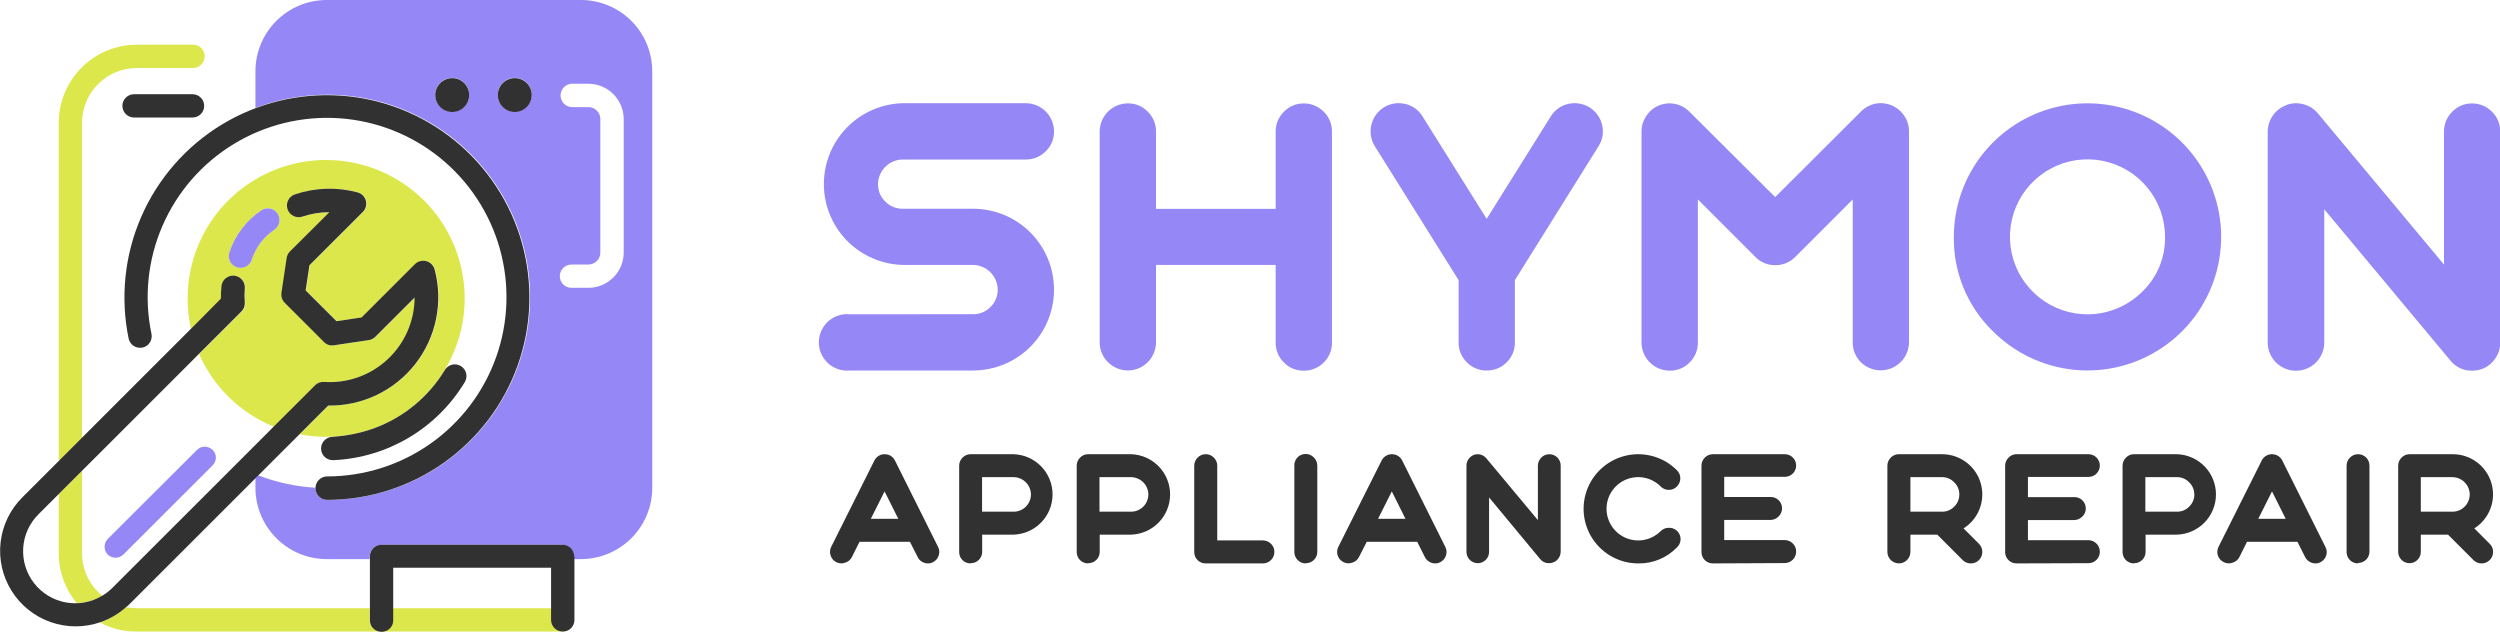 <svg width="190" height="48" viewBox="0 0 190 48" fill="none" xmlns="http://www.w3.org/2000/svg">
<g clip-path="url(#clip0_2_878)">
<path d="M73.954 23.88C74.199 23.884 74.442 23.838 74.668 23.745C74.894 23.652 75.099 23.513 75.269 23.338C75.448 23.166 75.59 22.959 75.686 22.73C75.782 22.501 75.83 22.255 75.828 22.007C75.82 21.513 75.619 21.041 75.27 20.692C74.92 20.343 74.448 20.142 73.954 20.134H68.602C66.999 20.091 65.477 19.425 64.358 18.278C63.239 17.13 62.614 15.591 62.614 13.989C62.614 12.386 63.239 10.848 64.358 9.7C65.477 8.552 66.999 7.886 68.602 7.844H77.956C78.526 7.844 79.073 8.07 79.476 8.473C79.879 8.876 80.105 9.422 80.105 9.992C80.109 10.272 80.055 10.55 79.948 10.808C79.84 11.067 79.68 11.301 79.478 11.495C79.279 11.697 79.042 11.856 78.781 11.964C78.519 12.072 78.239 12.125 77.956 12.122H68.602C68.108 12.129 67.636 12.328 67.286 12.677C66.936 13.025 66.736 13.497 66.728 13.991C66.725 14.239 66.772 14.486 66.869 14.715C66.965 14.944 67.107 15.151 67.287 15.322C67.458 15.498 67.662 15.636 67.888 15.729C68.115 15.822 68.358 15.868 68.602 15.864H73.954C75.585 15.864 77.15 16.511 78.304 17.664C79.457 18.817 80.105 20.381 80.105 22.011C80.105 23.641 79.457 25.205 78.304 26.358C77.15 27.51 75.585 28.158 73.954 28.158H64.596C64.297 28.188 63.995 28.155 63.71 28.061C63.425 27.968 63.162 27.815 62.939 27.614C62.717 27.412 62.539 27.167 62.417 26.892C62.295 26.618 62.232 26.321 62.232 26.021C62.232 25.721 62.295 25.424 62.417 25.15C62.539 24.875 62.717 24.63 62.939 24.428C63.162 24.227 63.425 24.074 63.71 23.981C63.995 23.887 64.297 23.854 64.596 23.884L73.954 23.88Z" fill="#9587F6"/>
<path d="M85.724 28.154C85.153 28.154 84.607 27.927 84.204 27.525C83.801 27.122 83.574 26.576 83.574 26.006V10.005C83.574 9.435 83.801 8.889 84.204 8.486C84.607 8.083 85.153 7.857 85.724 7.857C86.005 7.852 86.285 7.907 86.545 8.016C86.805 8.126 87.039 8.288 87.232 8.492C87.434 8.688 87.593 8.922 87.7 9.182C87.808 9.441 87.86 9.72 87.856 10V15.872H96.952V10.005C96.948 9.724 97.001 9.446 97.108 9.187C97.216 8.928 97.374 8.693 97.575 8.497C97.769 8.292 98.003 8.13 98.262 8.02C98.522 7.911 98.802 7.857 99.084 7.861C99.367 7.857 99.649 7.912 99.91 8.021C100.172 8.131 100.409 8.293 100.605 8.497C100.807 8.692 100.966 8.927 101.073 9.186C101.181 9.445 101.233 9.724 101.229 10.005V26.027C101.234 26.31 101.182 26.591 101.075 26.852C100.968 27.114 100.808 27.351 100.605 27.548C100.407 27.749 100.17 27.908 99.908 28.015C99.647 28.122 99.366 28.175 99.084 28.171C98.803 28.176 98.524 28.123 98.265 28.016C98.005 27.909 97.77 27.749 97.575 27.548C97.373 27.35 97.214 27.113 97.107 26.852C97 26.59 96.947 26.31 96.952 26.027V20.134H87.856V26.01C87.856 26.58 87.629 27.126 87.226 27.529C86.823 27.932 86.276 28.158 85.706 28.158L85.724 28.154Z" fill="#9587F6"/>
<path d="M120.809 8.166C121.048 8.314 121.255 8.508 121.418 8.737C121.581 8.965 121.697 9.224 121.759 9.498C121.827 9.771 121.838 10.056 121.792 10.334C121.745 10.611 121.642 10.877 121.488 11.113L115.131 21.29V26.015C115.136 26.297 115.084 26.578 114.977 26.84C114.87 27.101 114.71 27.338 114.507 27.535C114.309 27.736 114.072 27.895 113.81 28.002C113.549 28.109 113.268 28.162 112.986 28.158C112.706 28.163 112.427 28.11 112.169 28.003C111.91 27.896 111.676 27.737 111.481 27.535C111.278 27.338 111.118 27.102 111.01 26.84C110.902 26.578 110.849 26.298 110.853 26.015V21.29L104.487 11.113C104.189 10.632 104.093 10.052 104.22 9.5C104.347 8.948 104.687 8.469 105.166 8.166C105.648 7.866 106.229 7.769 106.783 7.896C107.057 7.955 107.317 8.07 107.545 8.233C107.773 8.396 107.966 8.604 108.111 8.845L112.986 16.633L117.86 8.845C118.006 8.605 118.2 8.397 118.429 8.233C118.658 8.07 118.918 7.955 119.193 7.896C119.746 7.769 120.327 7.866 120.809 8.166Z" fill="#9587F6"/>
<path d="M134.913 14.979L141.43 8.48C141.726 8.178 142.104 7.97 142.517 7.882C142.933 7.8 143.364 7.843 143.756 8.005C144.147 8.167 144.482 8.441 144.718 8.793C144.959 9.144 145.087 9.561 145.084 9.987V26.01C145.081 26.432 144.954 26.844 144.719 27.194C144.484 27.544 144.15 27.818 143.761 27.98C143.371 28.142 142.942 28.186 142.528 28.106C142.113 28.026 141.731 27.826 141.43 27.531C141.228 27.333 141.069 27.096 140.962 26.834C140.855 26.573 140.802 26.293 140.807 26.01V15.159L136.435 19.528C136.237 19.73 136 19.89 135.739 19.997C135.477 20.104 135.196 20.157 134.913 20.151C134.633 20.155 134.355 20.103 134.096 19.995C133.837 19.888 133.603 19.729 133.409 19.528L129.037 15.159V26.027C129.042 26.31 128.989 26.591 128.881 26.853C128.773 27.114 128.612 27.351 128.409 27.548C128.215 27.749 127.98 27.908 127.722 28.015C127.463 28.123 127.185 28.176 126.905 28.171C126.335 28.171 125.788 27.945 125.385 27.542C124.982 27.139 124.755 26.593 124.755 26.023V10.005C124.752 9.578 124.88 9.162 125.121 8.81C125.352 8.457 125.684 8.181 126.074 8.018C126.465 7.856 126.895 7.814 127.309 7.9C127.725 7.986 128.107 8.194 128.405 8.497L134.913 14.979Z" fill="#9587F6"/>
<path d="M148.492 18.003C148.493 15.655 149.308 13.379 150.799 11.564C152.29 9.749 154.364 8.506 156.669 8.048C158.974 7.59 161.367 7.945 163.439 9.053C165.512 10.16 167.136 11.951 168.035 14.12C168.934 16.29 169.052 18.704 168.37 20.951C167.688 23.199 166.247 25.14 164.293 26.445C162.339 27.749 159.992 28.336 157.654 28.106C155.315 27.876 153.129 26.842 151.467 25.181C150.507 24.251 149.749 23.134 149.237 21.9C148.725 20.665 148.472 19.339 148.492 18.003ZM164.543 18.003C164.544 16.64 164.072 15.319 163.207 14.265C162.342 13.211 161.138 12.489 159.8 12.223C158.462 11.957 157.074 12.163 155.871 12.806C154.668 13.449 153.726 14.489 153.204 15.748C152.683 17.008 152.615 18.409 153.012 19.713C153.409 21.017 154.246 22.144 155.381 22.9C156.516 23.656 157.878 23.995 159.235 23.86C160.593 23.724 161.861 23.123 162.824 22.157C163.38 21.619 163.82 20.973 164.115 20.259C164.411 19.544 164.557 18.776 164.543 18.003Z" fill="#9587F6"/>
<path d="M173.781 7.977C174.195 7.823 174.647 7.805 175.071 7.926C175.497 8.038 175.877 8.279 176.159 8.617L185.745 20.108V10.005C185.74 9.724 185.793 9.446 185.9 9.186C186.007 8.927 186.166 8.692 186.368 8.497C186.561 8.292 186.794 8.13 187.053 8.021C187.312 7.911 187.591 7.857 187.872 7.861C188.156 7.858 188.437 7.912 188.699 8.022C188.961 8.131 189.197 8.293 189.394 8.497C189.596 8.692 189.755 8.927 189.862 9.186C189.969 9.446 190.022 9.724 190.017 10.005V26.028C190.021 26.47 189.884 26.901 189.626 27.261C189.381 27.627 189.024 27.904 188.607 28.051C188.371 28.132 188.122 28.172 187.872 28.171C187.558 28.178 187.245 28.112 186.96 27.977C186.676 27.843 186.426 27.645 186.23 27.398L176.644 15.907V26.028C176.644 26.597 176.418 27.144 176.015 27.547C175.612 27.949 175.065 28.175 174.495 28.175C173.925 28.175 173.378 27.949 172.975 27.547C172.572 27.144 172.346 26.597 172.346 26.028V10.005C172.347 9.565 172.484 9.137 172.737 8.778C172.99 8.418 173.347 8.145 173.76 7.994L173.781 7.977Z" fill="#9587F6"/>
<path d="M63.56 42.725C63.457 42.675 63.366 42.605 63.292 42.519C63.218 42.432 63.163 42.331 63.13 42.222C63.091 42.114 63.074 41.999 63.082 41.885C63.089 41.77 63.12 41.658 63.173 41.556L66.453 35.001C66.524 34.855 66.636 34.733 66.774 34.648C66.913 34.562 67.073 34.518 67.235 34.52C67.397 34.52 67.556 34.563 67.695 34.645C67.833 34.731 67.945 34.855 68.017 35.001L71.289 41.556C71.344 41.658 71.376 41.769 71.385 41.884C71.394 41.999 71.379 42.114 71.34 42.222C71.305 42.33 71.249 42.43 71.176 42.517C71.102 42.603 71.012 42.674 70.91 42.725C70.791 42.788 70.658 42.821 70.524 42.819C70.363 42.82 70.205 42.775 70.068 42.691C69.924 42.607 69.81 42.481 69.741 42.33L69.157 41.178H65.322L64.746 42.33C64.697 42.432 64.626 42.523 64.54 42.597C64.453 42.671 64.352 42.726 64.243 42.759C64.133 42.802 64.016 42.821 63.898 42.815C63.78 42.809 63.665 42.779 63.56 42.725ZM66.182 39.43H68.271L67.227 37.347L66.182 39.43Z" fill="#313131"/>
<path d="M73.756 42.819C73.528 42.819 73.309 42.729 73.148 42.568C72.987 42.407 72.897 42.188 72.897 41.96V35.397C72.896 35.281 72.918 35.167 72.963 35.061C73.007 34.955 73.072 34.858 73.154 34.778C73.234 34.694 73.33 34.628 73.437 34.584C73.543 34.539 73.658 34.518 73.773 34.52H77.049C77.84 34.55 78.589 34.885 79.139 35.455C79.688 36.025 79.995 36.785 79.995 37.577C79.995 38.368 79.688 39.129 79.139 39.698C78.589 40.268 77.84 40.603 77.049 40.633H74.646V41.943C74.646 42.171 74.555 42.389 74.394 42.551C74.233 42.712 74.014 42.802 73.786 42.802L73.756 42.819ZM78.352 37.579C78.348 37.232 78.209 36.9 77.964 36.654C77.719 36.409 77.388 36.269 77.04 36.264H74.637V38.889H77.04C77.388 38.888 77.721 38.749 77.966 38.504C78.212 38.258 78.35 37.926 78.352 37.579Z" fill="#313131"/>
<path d="M82.689 42.819C82.461 42.819 82.242 42.729 82.081 42.568C81.92 42.407 81.829 42.188 81.829 41.96V35.397C81.828 35.281 81.851 35.167 81.895 35.061C81.939 34.955 82.005 34.858 82.087 34.778C82.167 34.694 82.263 34.628 82.369 34.584C82.476 34.539 82.591 34.518 82.706 34.52H85.982C86.773 34.55 87.522 34.885 88.071 35.455C88.621 36.025 88.928 36.785 88.928 37.577C88.928 38.368 88.621 39.129 88.071 39.698C87.522 40.268 86.773 40.603 85.982 40.633H83.579V41.943C83.579 42.171 83.488 42.389 83.327 42.551C83.166 42.712 82.947 42.802 82.719 42.802L82.689 42.819ZM87.275 37.579C87.272 37.232 87.133 36.9 86.888 36.654C86.643 36.409 86.311 36.269 85.964 36.264H83.561V38.889H85.964C86.312 38.888 86.645 38.749 86.89 38.504C87.136 38.258 87.274 37.926 87.275 37.579Z" fill="#313131"/>
<path d="M91.621 42.819C91.393 42.819 91.175 42.729 91.013 42.568C90.852 42.407 90.762 42.188 90.762 41.96V35.396C90.761 35.281 90.784 35.167 90.828 35.061C90.872 34.955 90.937 34.858 91.02 34.778C91.1 34.695 91.196 34.63 91.302 34.585C91.408 34.54 91.522 34.517 91.636 34.517C91.752 34.517 91.865 34.54 91.971 34.585C92.077 34.63 92.173 34.695 92.253 34.778C92.336 34.858 92.401 34.955 92.445 35.061C92.49 35.167 92.512 35.281 92.511 35.396V41.071H95.976C96.091 41.07 96.205 41.093 96.312 41.137C96.418 41.181 96.514 41.246 96.595 41.329C96.678 41.408 96.744 41.503 96.788 41.609C96.833 41.715 96.855 41.828 96.853 41.943C96.854 42.059 96.832 42.174 96.788 42.281C96.743 42.388 96.678 42.485 96.595 42.566C96.514 42.647 96.418 42.712 96.311 42.755C96.205 42.799 96.091 42.821 95.976 42.819H91.621Z" fill="#313131"/>
<path d="M99.247 42.819C99.131 42.821 99.016 42.8 98.909 42.756C98.802 42.713 98.705 42.648 98.624 42.566C98.541 42.485 98.477 42.387 98.433 42.28C98.39 42.173 98.368 42.059 98.37 41.943V35.397C98.362 35.221 98.409 35.047 98.504 34.898C98.599 34.749 98.737 34.634 98.899 34.566C99.062 34.499 99.242 34.483 99.414 34.521C99.586 34.559 99.742 34.648 99.862 34.778C99.943 34.859 100.007 34.955 100.051 35.062C100.095 35.168 100.116 35.282 100.115 35.397V41.943C100.115 42.171 100.025 42.389 99.863 42.551C99.702 42.712 99.484 42.802 99.255 42.802L99.247 42.819Z" fill="#313131"/>
<path d="M102.11 42.725C102.006 42.675 101.913 42.606 101.837 42.52C101.76 42.434 101.702 42.333 101.665 42.224C101.628 42.115 101.613 42 101.622 41.885C101.631 41.771 101.662 41.659 101.715 41.556L105.003 35.001C105.075 34.855 105.186 34.733 105.325 34.648C105.463 34.562 105.623 34.518 105.785 34.52C105.948 34.518 106.108 34.562 106.246 34.648C106.385 34.733 106.496 34.855 106.568 35.001L109.839 41.556C109.894 41.658 109.927 41.769 109.936 41.884C109.945 41.999 109.929 42.114 109.891 42.222C109.856 42.33 109.8 42.43 109.726 42.517C109.652 42.603 109.562 42.674 109.461 42.725C109.341 42.787 109.209 42.82 109.074 42.819C108.913 42.82 108.755 42.775 108.618 42.691C108.475 42.605 108.36 42.479 108.287 42.33L107.707 41.178H103.873L103.284 42.33C103.234 42.433 103.163 42.524 103.076 42.598C102.988 42.672 102.886 42.727 102.776 42.759C102.669 42.8 102.554 42.818 102.44 42.812C102.325 42.806 102.213 42.777 102.11 42.725ZM104.732 39.43H106.817L105.777 37.347L104.732 39.43Z" fill="#313131"/>
<path d="M112.005 34.576C112.174 34.511 112.36 34.504 112.534 34.554C112.702 34.602 112.852 34.699 112.964 34.834L116.88 39.529V35.396C116.879 35.281 116.902 35.167 116.946 35.061C116.99 34.955 117.056 34.858 117.138 34.778C117.217 34.695 117.312 34.629 117.418 34.585C117.524 34.54 117.638 34.518 117.753 34.52C117.981 34.52 118.199 34.611 118.36 34.772C118.522 34.933 118.612 35.151 118.612 35.379V41.926C118.612 42.106 118.555 42.282 118.449 42.428C118.347 42.582 118.195 42.696 118.019 42.751C117.922 42.785 117.821 42.802 117.718 42.802C117.589 42.805 117.462 42.778 117.345 42.723C117.229 42.668 117.127 42.586 117.048 42.484L113.17 37.806V41.943C113.17 42.171 113.08 42.389 112.918 42.551C112.757 42.712 112.538 42.802 112.31 42.802C112.082 42.802 111.864 42.712 111.703 42.551C111.541 42.389 111.451 42.171 111.451 41.943V35.396C111.449 35.215 111.505 35.038 111.61 34.89C111.707 34.748 111.845 34.639 112.005 34.576Z" fill="#313131"/>
<path d="M124.51 42.819C123.827 42.82 123.154 42.652 122.551 42.331C121.948 42.01 121.434 41.544 121.054 40.977C120.674 40.409 120.44 39.757 120.373 39.077C120.306 38.397 120.408 37.712 120.669 37.081C120.931 36.45 121.344 35.894 121.873 35.461C122.401 35.028 123.029 34.732 123.699 34.599C124.369 34.466 125.062 34.501 125.716 34.7C126.369 34.899 126.964 35.256 127.446 35.74C127.528 35.82 127.593 35.916 127.638 36.021C127.682 36.127 127.705 36.24 127.705 36.354C127.705 36.469 127.682 36.582 127.638 36.688C127.593 36.793 127.528 36.889 127.446 36.969C127.368 37.053 127.273 37.12 127.167 37.165C127.061 37.21 126.947 37.233 126.832 37.231C126.715 37.233 126.6 37.211 126.492 37.166C126.385 37.12 126.288 37.053 126.208 36.969C125.872 36.632 125.443 36.402 124.976 36.309C124.509 36.215 124.024 36.263 123.584 36.444C123.144 36.626 122.768 36.935 122.503 37.33C122.238 37.726 122.097 38.191 122.097 38.667C122.097 39.144 122.238 39.609 122.503 40.005C122.768 40.4 123.144 40.709 123.584 40.891C124.024 41.072 124.509 41.12 124.976 41.026C125.443 40.933 125.872 40.703 126.208 40.366C126.29 40.285 126.387 40.22 126.494 40.176C126.601 40.133 126.716 40.111 126.832 40.113C127.007 40.106 127.181 40.154 127.329 40.249C127.477 40.344 127.592 40.482 127.659 40.644C127.726 40.807 127.741 40.986 127.703 41.157C127.665 41.329 127.576 41.485 127.446 41.604C127.066 41.996 126.61 42.307 126.105 42.516C125.6 42.725 125.057 42.828 124.51 42.819Z" fill="#313131"/>
<path d="M130.171 42.819C129.943 42.819 129.725 42.729 129.563 42.568C129.402 42.407 129.312 42.188 129.312 41.96V35.396C129.31 35.282 129.332 35.168 129.376 35.061C129.419 34.955 129.484 34.859 129.565 34.778C129.646 34.695 129.743 34.63 129.851 34.585C129.958 34.541 130.073 34.519 130.188 34.52H135.648C135.876 34.52 136.094 34.611 136.256 34.772C136.417 34.933 136.507 35.151 136.507 35.379C136.507 35.607 136.417 35.826 136.256 35.987C136.094 36.148 135.876 36.238 135.648 36.238H131.04V37.772H134.539C134.715 37.764 134.889 37.811 135.038 37.906C135.186 38 135.302 38.138 135.37 38.301C135.437 38.464 135.453 38.643 135.415 38.815C135.377 38.987 135.287 39.143 135.158 39.263C135.077 39.344 134.98 39.408 134.874 39.452C134.768 39.495 134.654 39.517 134.539 39.516H131.04V41.045H135.631C135.746 41.044 135.86 41.067 135.966 41.111C136.073 41.156 136.169 41.221 136.25 41.303C136.333 41.382 136.399 41.477 136.443 41.583C136.487 41.689 136.509 41.803 136.507 41.917C136.509 42.033 136.487 42.148 136.442 42.255C136.398 42.362 136.332 42.459 136.25 42.54C136.169 42.621 136.072 42.686 135.966 42.73C135.859 42.773 135.745 42.795 135.631 42.794L130.171 42.819Z" fill="#313131"/>
<path d="M145.191 40.633V41.943C145.191 42.175 145.099 42.397 144.935 42.561C144.771 42.725 144.548 42.817 144.316 42.817C144.084 42.817 143.862 42.725 143.698 42.561C143.534 42.397 143.441 42.175 143.441 41.943V35.397C143.441 35.281 143.463 35.167 143.508 35.061C143.552 34.955 143.617 34.858 143.699 34.778C143.779 34.694 143.875 34.628 143.982 34.584C144.088 34.539 144.203 34.518 144.318 34.52H147.594C148.128 34.52 148.652 34.658 149.116 34.923C149.579 35.188 149.965 35.569 150.235 36.029C150.505 36.489 150.649 37.012 150.654 37.546C150.659 38.079 150.525 38.604 150.263 39.069C150.016 39.513 149.659 39.887 149.227 40.156L150.401 41.329C150.482 41.409 150.546 41.505 150.59 41.611C150.633 41.716 150.655 41.829 150.655 41.943C150.656 42.059 150.635 42.173 150.591 42.28C150.548 42.387 150.483 42.485 150.401 42.566C150.319 42.648 150.222 42.713 150.115 42.756C150.008 42.8 149.893 42.821 149.778 42.819C149.663 42.82 149.55 42.798 149.445 42.755C149.339 42.711 149.243 42.647 149.163 42.566L147.233 40.633H145.191ZM148.909 37.579C148.911 37.406 148.877 37.235 148.81 37.076C148.743 36.917 148.643 36.774 148.518 36.655C148.4 36.529 148.257 36.429 148.097 36.362C147.938 36.295 147.767 36.261 147.594 36.264H145.191V38.889H147.594C147.766 38.891 147.937 38.859 148.095 38.793C148.254 38.727 148.398 38.63 148.518 38.507C148.642 38.386 148.741 38.242 148.808 38.082C148.875 37.923 148.91 37.752 148.909 37.579Z" fill="#313131"/>
<path d="M153.251 42.819C153.023 42.819 152.804 42.729 152.643 42.568C152.482 42.407 152.391 42.188 152.391 41.96V35.397C152.39 35.281 152.413 35.167 152.457 35.061C152.502 34.955 152.567 34.858 152.649 34.778C152.729 34.694 152.825 34.628 152.931 34.584C153.038 34.539 153.153 34.518 153.268 34.52H158.727C158.955 34.52 159.174 34.611 159.335 34.772C159.496 34.933 159.587 35.151 159.587 35.379C159.588 35.493 159.566 35.606 159.522 35.712C159.479 35.818 159.414 35.913 159.333 35.994C159.252 36.076 159.155 36.14 159.048 36.184C158.941 36.227 158.826 36.249 158.71 36.247H154.123V37.781H157.618C157.795 37.772 157.97 37.818 158.119 37.912C158.268 38.007 158.385 38.145 158.453 38.307C158.521 38.47 158.537 38.65 158.5 38.823C158.462 38.995 158.372 39.152 158.242 39.271C158.16 39.353 158.063 39.418 157.956 39.461C157.849 39.505 157.734 39.526 157.618 39.525H154.123V41.054H158.71C158.826 41.053 158.941 41.075 159.048 41.119C159.155 41.163 159.252 41.229 159.333 41.312C159.414 41.392 159.479 41.488 159.522 41.593C159.566 41.699 159.588 41.812 159.587 41.926C159.589 42.041 159.567 42.156 159.524 42.263C159.48 42.37 159.415 42.467 159.333 42.549C159.252 42.631 159.155 42.696 159.048 42.739C158.941 42.783 158.826 42.804 158.71 42.802L153.251 42.819Z" fill="#313131"/>
<path d="M162.175 42.819C161.947 42.819 161.728 42.729 161.567 42.568C161.406 42.407 161.315 42.188 161.315 41.96V35.397C161.314 35.281 161.337 35.167 161.381 35.061C161.425 34.955 161.491 34.858 161.573 34.778C161.652 34.694 161.749 34.628 161.855 34.584C161.962 34.539 162.076 34.518 162.192 34.52H165.467C166.259 34.55 167.008 34.885 167.557 35.455C168.106 36.025 168.413 36.785 168.413 37.577C168.413 38.368 168.106 39.129 167.557 39.698C167.008 40.268 166.259 40.603 165.467 40.633H163.065V41.943C163.065 42.171 162.974 42.389 162.813 42.551C162.651 42.712 162.433 42.802 162.205 42.802L162.175 42.819ZM166.766 37.579C166.768 37.406 166.734 37.235 166.666 37.076C166.599 36.917 166.5 36.774 166.374 36.655C166.256 36.529 166.113 36.429 165.954 36.362C165.795 36.295 165.623 36.261 165.45 36.264H163.047V38.889H165.45C165.622 38.891 165.793 38.859 165.952 38.793C166.111 38.727 166.255 38.63 166.374 38.507C166.5 38.387 166.6 38.243 166.669 38.083C166.738 37.924 166.774 37.752 166.774 37.579H166.766Z" fill="#313131"/>
<path d="M169.006 42.725C168.902 42.675 168.809 42.606 168.732 42.52C168.656 42.434 168.597 42.333 168.56 42.224C168.524 42.115 168.509 42 168.518 41.885C168.526 41.771 168.558 41.659 168.61 41.556L171.89 35.001C171.962 34.855 172.073 34.733 172.211 34.648C172.35 34.562 172.51 34.518 172.672 34.52C172.834 34.52 172.993 34.563 173.132 34.645C173.268 34.734 173.379 34.857 173.455 35.001L176.726 41.556C176.783 41.657 176.818 41.768 176.829 41.883C176.84 41.997 176.827 42.113 176.79 42.222C176.756 42.33 176.7 42.43 176.626 42.517C176.552 42.603 176.462 42.674 176.361 42.725C176.24 42.788 176.106 42.82 175.969 42.819C175.806 42.818 175.647 42.772 175.509 42.685C175.371 42.599 175.259 42.476 175.187 42.33L174.607 41.178H170.772L170.196 42.33C170.147 42.433 170.076 42.524 169.988 42.598C169.901 42.672 169.799 42.727 169.689 42.759C169.579 42.803 169.462 42.822 169.344 42.816C169.226 42.81 169.11 42.779 169.006 42.725ZM171.628 39.43H173.713L172.672 37.347L171.628 39.43Z" fill="#313131"/>
<path d="M179.202 42.819C178.974 42.819 178.755 42.729 178.594 42.568C178.432 42.407 178.342 42.188 178.342 41.96V35.396C178.341 35.282 178.362 35.168 178.406 35.061C178.45 34.955 178.514 34.859 178.595 34.778C178.677 34.695 178.774 34.63 178.881 34.585C178.988 34.541 179.103 34.519 179.219 34.52C179.447 34.52 179.665 34.611 179.827 34.772C179.988 34.933 180.079 35.151 180.079 35.379V41.926C180.079 42.154 179.988 42.372 179.827 42.533C179.665 42.694 179.447 42.785 179.219 42.785L179.202 42.819Z" fill="#313131"/>
<path d="M183.982 40.633V41.943C183.982 42.171 183.891 42.389 183.73 42.55C183.569 42.712 183.35 42.802 183.122 42.802C182.894 42.802 182.675 42.712 182.514 42.55C182.353 42.389 182.262 42.171 182.262 41.943V35.396C182.261 35.282 182.283 35.168 182.326 35.061C182.37 34.955 182.434 34.859 182.516 34.778C182.597 34.695 182.694 34.63 182.801 34.585C182.908 34.541 183.023 34.519 183.139 34.52H186.41C187.073 34.519 187.718 34.733 188.249 35.131C188.779 35.528 189.165 36.087 189.35 36.722C189.535 37.358 189.508 38.037 189.273 38.657C189.038 39.276 188.608 39.802 188.048 40.156L189.217 41.329C189.301 41.408 189.366 41.503 189.411 41.609C189.455 41.715 189.477 41.828 189.475 41.943C189.477 42.059 189.454 42.174 189.41 42.281C189.366 42.388 189.3 42.485 189.217 42.566C189.136 42.647 189.04 42.712 188.934 42.755C188.827 42.799 188.713 42.821 188.598 42.819C188.484 42.82 188.371 42.798 188.266 42.754C188.16 42.711 188.064 42.647 187.984 42.566L186.049 40.633H183.982ZM187.7 37.579C187.697 37.231 187.557 36.899 187.311 36.653C187.065 36.407 186.732 36.267 186.385 36.264H183.982V38.889H186.385C186.733 38.889 187.067 38.751 187.313 38.505C187.56 38.26 187.699 37.926 187.7 37.579Z" fill="#313131"/>
<path d="M42.733 46.226H28.986V47.996H42.733V46.226Z" fill="#DBE74A"/>
<path d="M16.817 22.698C16.812 22.386 16.825 22.073 16.855 21.762C16.866 21.645 16.901 21.532 16.956 21.429C17.011 21.326 17.086 21.234 17.176 21.16C17.266 21.085 17.371 21.03 17.483 20.995C17.595 20.961 17.712 20.95 17.829 20.961C17.945 20.972 18.059 21.006 18.162 21.061C18.265 21.116 18.357 21.191 18.431 21.281C18.506 21.372 18.562 21.476 18.596 21.588C18.63 21.7 18.642 21.817 18.631 21.934C18.603 22.287 18.603 22.642 18.631 22.995C18.639 23.121 18.621 23.248 18.576 23.366C18.532 23.485 18.462 23.593 18.373 23.682L15.888 26.165L15.136 26.913C16.24 29.422 18.28 31.403 20.823 32.432L21.571 31.689L23.978 29.284C24.067 29.193 24.174 29.122 24.293 29.078C24.412 29.033 24.539 29.015 24.666 29.026C25.545 29.085 26.427 28.963 27.258 28.667C28.088 28.372 28.849 27.91 29.493 27.309C30.138 26.709 30.652 25.983 31.005 25.175C31.358 24.368 31.541 23.497 31.544 22.617L28.565 25.594C28.43 25.729 28.255 25.818 28.066 25.847L25.414 26.242C25.276 26.265 25.135 26.254 25.002 26.21C24.869 26.166 24.75 26.09 24.653 25.989L21.678 23.016C21.579 22.918 21.504 22.797 21.46 22.664C21.416 22.532 21.404 22.39 21.425 22.252L21.82 19.606C21.849 19.417 21.938 19.242 22.074 19.107L25.057 16.126C24.361 16.126 23.67 16.239 23.011 16.461C22.787 16.536 22.542 16.52 22.33 16.415C22.118 16.31 21.957 16.126 21.88 15.903C21.843 15.792 21.827 15.674 21.835 15.557C21.843 15.44 21.874 15.326 21.927 15.221C21.979 15.116 22.052 15.022 22.14 14.945C22.229 14.868 22.332 14.81 22.443 14.773C23.977 14.254 25.63 14.2 27.193 14.618C27.345 14.658 27.484 14.737 27.596 14.847C27.707 14.957 27.787 15.095 27.828 15.246C27.869 15.398 27.87 15.557 27.829 15.709C27.789 15.86 27.709 15.998 27.598 16.109L23.544 20.16L23.256 22.071L25.599 24.413L27.507 24.125L31.561 20.074C31.673 19.964 31.811 19.886 31.963 19.846C32.114 19.806 32.273 19.807 32.425 19.848C32.576 19.889 32.714 19.968 32.825 20.079C32.935 20.189 33.016 20.327 33.057 20.478C33.385 21.707 33.423 22.995 33.168 24.241C32.914 25.488 32.373 26.658 31.59 27.66C30.806 28.663 29.801 29.47 28.652 30.019C27.504 30.567 26.244 30.842 24.971 30.822L23.608 32.183L22.783 33.008C23.439 33.136 24.105 33.2 24.773 33.201C25.005 33.201 25.233 33.201 25.461 33.176C26.472 33.102 27.468 32.892 28.423 32.553C30.323 31.854 31.98 30.623 33.198 29.006C34.415 27.39 35.14 25.457 35.286 23.44C35.432 21.422 34.993 19.405 34.021 17.63C33.05 15.856 31.587 14.399 29.807 13.434C28.028 12.469 26.008 12.037 23.99 12.19C21.971 12.343 20.04 13.075 18.427 14.297C16.813 15.519 15.587 17.18 14.894 19.081C14.202 20.981 14.072 23.041 14.521 25.014L15.346 24.189L16.817 22.698ZM17.431 19.198C17.86 17.882 18.718 16.749 19.869 15.98C20.064 15.849 20.304 15.801 20.535 15.847C20.766 15.892 20.969 16.027 21.1 16.223C21.231 16.418 21.279 16.657 21.234 16.888C21.188 17.119 21.053 17.322 20.857 17.453C20.044 18.001 19.438 18.806 19.138 19.739C19.08 19.92 18.965 20.078 18.81 20.189C18.655 20.3 18.469 20.357 18.278 20.353C18.186 20.353 18.095 20.339 18.007 20.31C17.896 20.275 17.793 20.218 17.704 20.143C17.615 20.068 17.542 19.977 17.488 19.873C17.435 19.77 17.402 19.657 17.392 19.541C17.383 19.425 17.396 19.308 17.431 19.198Z" fill="#DBE74A"/>
<path d="M25.259 33.201C25.024 33.209 24.802 33.309 24.641 33.48C24.48 33.651 24.394 33.879 24.401 34.114C24.409 34.349 24.509 34.571 24.68 34.732C24.852 34.892 25.08 34.978 25.315 34.971H25.371C27.389 34.876 29.353 34.285 31.089 33.251C32.824 32.218 34.278 30.772 35.322 29.043C35.445 28.842 35.483 28.601 35.428 28.373C35.373 28.144 35.23 27.947 35.03 27.823C34.931 27.762 34.821 27.721 34.706 27.702C34.592 27.683 34.475 27.687 34.361 27.714C34.248 27.741 34.142 27.79 34.048 27.858C33.954 27.926 33.874 28.012 33.813 28.111C32.57 30.169 30.658 31.74 28.397 32.561C27.442 32.901 26.446 33.11 25.435 33.184L25.259 33.201Z" fill="#313131"/>
<path d="M14.633 7.161H10.188C9.953 7.161 9.728 7.254 9.562 7.42C9.396 7.586 9.302 7.811 9.302 8.046C9.302 8.281 9.396 8.506 9.562 8.672C9.728 8.838 9.953 8.931 10.188 8.931H14.633C14.867 8.931 15.093 8.838 15.259 8.672C15.425 8.506 15.518 8.281 15.518 8.046C15.518 7.811 15.425 7.586 15.259 7.42C15.093 7.254 14.867 7.161 14.633 7.161Z" fill="#313131"/>
<path d="M6.237 9.326C6.238 8.224 6.677 7.167 7.457 6.387C8.237 5.607 9.295 5.169 10.398 5.168H14.607C14.729 5.176 14.851 5.16 14.966 5.119C15.081 5.078 15.186 5.014 15.276 4.931C15.365 4.848 15.436 4.747 15.485 4.635C15.533 4.523 15.558 4.403 15.558 4.281C15.558 4.159 15.533 4.038 15.485 3.926C15.436 3.814 15.365 3.714 15.276 3.631C15.186 3.547 15.081 3.483 14.966 3.443C14.851 3.402 14.729 3.385 14.607 3.394H10.398C8.825 3.396 7.317 4.022 6.205 5.134C5.093 6.246 4.467 7.754 4.466 9.326V35.04L6.237 33.266V9.326Z" fill="#DBE74A"/>
<path d="M28.1 47.119V46.226H10.433C10.144 46.225 9.856 46.198 9.573 46.144C9.004 46.662 8.336 47.058 7.608 47.308C8.468 47.783 9.438 48.02 10.42 47.995H28.934C28.857 47.991 28.78 47.978 28.706 47.957C28.528 47.902 28.372 47.79 28.263 47.639C28.154 47.488 28.096 47.306 28.1 47.119Z" fill="#DBE74A"/>
<path d="M6.237 42.068V35.779L4.466 37.549V42.055C4.464 43.431 4.943 44.765 5.82 45.826C6.507 45.815 7.178 45.623 7.768 45.272C7.291 44.885 6.907 44.396 6.642 43.842C6.378 43.288 6.239 42.682 6.237 42.068Z" fill="#DBE74A"/>
<path d="M44.147 0H24.837C24.125 -2.23615e-07 23.419 0.14 22.761 0.413C22.102 0.686 21.504 1.085 21 1.589C20.496 2.093 20.097 2.691 19.824 3.35C19.552 4.008 19.412 4.713 19.413 5.425V8.2C21.525 7.4 23.787 7.073 26.04 7.244C28.293 7.414 30.48 8.077 32.447 9.187C34.415 10.296 36.114 11.824 37.425 13.663C38.736 15.501 39.626 17.606 40.032 19.826C40.438 22.047 40.351 24.33 39.776 26.513C39.201 28.696 38.153 30.726 36.706 32.459C35.258 34.193 33.447 35.587 31.401 36.543C29.354 37.499 27.122 37.993 24.863 37.991C24.628 37.991 24.403 37.898 24.237 37.732C24.071 37.566 23.978 37.341 23.978 37.106V37.068C22.488 36.98 21.02 36.663 19.628 36.127L19.413 36.342V37.068C19.413 38.506 19.984 39.885 21.001 40.902C22.018 41.92 23.398 42.492 24.837 42.493H28.1V42.282C28.1 42.166 28.123 42.052 28.168 41.944C28.212 41.837 28.277 41.74 28.36 41.658C28.442 41.576 28.54 41.512 28.647 41.468C28.755 41.424 28.87 41.401 28.986 41.402H42.741C42.857 41.401 42.972 41.424 43.08 41.468C43.187 41.512 43.285 41.576 43.367 41.658C43.45 41.74 43.515 41.837 43.559 41.944C43.604 42.052 43.627 42.166 43.627 42.282V42.493H44.134C44.848 42.494 45.555 42.355 46.214 42.082C46.874 41.81 47.474 41.411 47.979 40.907C48.484 40.403 48.884 39.804 49.158 39.146C49.431 38.487 49.572 37.781 49.572 37.068V5.425C49.572 4.713 49.432 4.008 49.16 3.35C48.888 2.691 48.488 2.093 47.984 1.589C47.481 1.085 46.883 0.686 46.224 0.413C45.566 0.14 44.86 -2.23615e-07 44.147 0ZM34.368 8.493C34.112 8.493 33.863 8.417 33.651 8.275C33.439 8.134 33.274 7.933 33.176 7.697C33.078 7.462 33.053 7.202 33.103 6.952C33.153 6.702 33.275 6.473 33.456 6.293C33.636 6.112 33.866 5.99 34.116 5.94C34.366 5.89 34.625 5.916 34.861 6.013C35.097 6.111 35.298 6.276 35.44 6.488C35.581 6.7 35.657 6.949 35.657 7.204C35.657 7.546 35.521 7.873 35.279 8.115C35.038 8.357 34.71 8.493 34.368 8.493ZM39.122 8.493C38.867 8.493 38.617 8.417 38.405 8.275C38.193 8.134 38.028 7.933 37.93 7.697C37.833 7.462 37.807 7.202 37.857 6.952C37.907 6.702 38.03 6.473 38.21 6.293C38.39 6.112 38.62 5.99 38.87 5.94C39.12 5.89 39.38 5.916 39.615 6.013C39.851 6.111 40.052 6.276 40.194 6.488C40.336 6.7 40.411 6.949 40.411 7.204C40.411 7.546 40.276 7.873 40.034 8.115C39.792 8.357 39.464 8.493 39.122 8.493ZM47.401 19.197C47.4 19.908 47.117 20.588 46.614 21.09C46.111 21.592 45.429 21.874 44.719 21.874H43.429C43.194 21.874 42.969 21.78 42.803 21.614C42.637 21.448 42.544 21.223 42.544 20.989C42.544 20.754 42.637 20.529 42.803 20.363C42.969 20.197 43.194 20.104 43.429 20.104H44.719C44.959 20.104 45.19 20.008 45.36 19.838C45.53 19.668 45.626 19.438 45.626 19.197V9.047C45.626 8.806 45.53 8.576 45.36 8.406C45.19 8.236 44.959 8.14 44.719 8.14H43.429C43.204 8.125 42.994 8.024 42.84 7.86C42.687 7.695 42.601 7.478 42.601 7.253C42.601 7.028 42.687 6.811 42.84 6.647C42.994 6.482 43.204 6.382 43.429 6.366H44.719C45.43 6.367 46.111 6.65 46.614 7.153C47.117 7.655 47.4 8.336 47.401 9.047V19.197Z" fill="#9587F6"/>
<path d="M24.863 37.991C28.04 37.987 31.137 37.002 33.731 35.169C36.325 33.336 38.287 30.747 39.349 27.755C40.412 24.763 40.521 21.517 39.664 18.46C38.806 15.404 37.023 12.687 34.559 10.684C32.095 8.68 29.071 7.488 25.902 7.27C22.733 7.052 19.574 7.82 16.859 9.467C14.144 11.115 12.005 13.562 10.737 16.472C9.469 19.383 9.133 22.614 9.775 25.723C9.798 25.837 9.843 25.945 9.908 26.041C9.973 26.138 10.057 26.221 10.154 26.285C10.251 26.349 10.36 26.393 10.474 26.416C10.588 26.438 10.706 26.437 10.82 26.414H10.845C11.07 26.362 11.265 26.224 11.39 26.03C11.514 25.835 11.558 25.6 11.512 25.375C10.934 22.62 11.225 19.754 12.344 17.171C13.462 14.588 15.354 12.414 17.759 10.949C20.163 9.483 22.963 8.798 25.773 8.987C28.584 9.176 31.266 10.23 33.453 12.004C35.639 13.779 37.222 16.186 37.984 18.895C38.746 21.605 38.65 24.484 37.709 27.137C36.767 29.789 35.027 32.086 32.727 33.71C30.427 35.334 27.68 36.207 24.863 36.208C24.633 36.208 24.411 36.298 24.246 36.458C24.081 36.619 23.984 36.837 23.978 37.067V37.097C23.977 37.214 23.999 37.33 24.043 37.439C24.087 37.547 24.152 37.646 24.234 37.729C24.316 37.812 24.414 37.878 24.522 37.923C24.63 37.968 24.746 37.991 24.863 37.991Z" fill="#313131"/>
<path d="M39.122 5.937C38.867 5.937 38.618 6.012 38.406 6.154C38.194 6.295 38.028 6.497 37.931 6.732C37.833 6.968 37.807 7.227 37.857 7.477C37.907 7.727 38.03 7.956 38.21 8.136C38.391 8.317 38.62 8.439 38.87 8.489C39.121 8.539 39.38 8.513 39.616 8.416C39.851 8.318 40.053 8.153 40.194 7.941C40.336 7.729 40.412 7.48 40.412 7.225C40.412 6.883 40.276 6.556 40.034 6.314C39.792 6.072 39.464 5.937 39.122 5.937Z" fill="#313131"/>
<path d="M34.368 5.937C34.113 5.937 33.863 6.012 33.651 6.154C33.439 6.295 33.274 6.497 33.176 6.732C33.079 6.968 33.053 7.227 33.103 7.477C33.153 7.727 33.276 7.956 33.456 8.136C33.636 8.317 33.866 8.439 34.116 8.489C34.366 8.539 34.626 8.513 34.861 8.416C35.097 8.318 35.298 8.153 35.44 7.941C35.582 7.729 35.657 7.48 35.657 7.225C35.657 6.883 35.521 6.556 35.28 6.314C35.038 6.072 34.71 5.937 34.368 5.937Z" fill="#313131"/>
<path d="M16.163 34.198C16.071 34.107 15.959 34.038 15.836 33.996C15.749 33.965 15.658 33.949 15.566 33.949C15.454 33.948 15.344 33.969 15.241 34.012C15.139 34.055 15.046 34.118 14.968 34.198L8.215 40.934C8.055 41.086 7.96 41.294 7.949 41.515C7.939 41.736 8.014 41.952 8.159 42.119C8.312 42.28 8.522 42.376 8.744 42.386H8.782C9.008 42.385 9.224 42.295 9.384 42.136L16.159 35.366C16.317 35.207 16.406 34.993 16.408 34.769C16.404 34.617 16.358 34.468 16.275 34.34C16.243 34.288 16.206 34.241 16.163 34.198Z" fill="#9587F6"/>
<path d="M9.81 45.947L19.413 36.35L19.628 36.135L21.867 33.897L22.757 33.008L23.583 32.183L24.945 30.822C26.218 30.842 27.478 30.567 28.627 30.018C29.775 29.47 30.78 28.663 31.564 27.66C32.348 26.658 32.888 25.488 33.142 24.241C33.397 22.995 33.359 21.707 33.031 20.477C32.99 20.327 32.91 20.189 32.799 20.079C32.688 19.968 32.55 19.889 32.399 19.848C32.248 19.807 32.088 19.806 31.937 19.846C31.785 19.886 31.647 19.964 31.535 20.074L27.481 24.125L25.573 24.412L23.23 22.071L23.518 20.16L27.572 16.109C27.683 15.998 27.763 15.86 27.803 15.709C27.844 15.557 27.844 15.398 27.803 15.246C27.762 15.095 27.681 14.957 27.57 14.847C27.458 14.736 27.32 14.658 27.168 14.618C25.604 14.2 23.951 14.254 22.418 14.773C22.306 14.81 22.203 14.868 22.114 14.945C22.026 15.022 21.953 15.116 21.901 15.221C21.848 15.326 21.817 15.44 21.809 15.557C21.802 15.674 21.817 15.791 21.855 15.903C21.931 16.126 22.093 16.31 22.305 16.415C22.516 16.52 22.761 16.536 22.985 16.461C23.644 16.239 24.335 16.126 25.031 16.126L22.039 19.107C21.904 19.242 21.815 19.417 21.786 19.605L21.39 22.252C21.369 22.39 21.381 22.531 21.425 22.664C21.47 22.797 21.544 22.918 21.644 23.016L24.619 25.989C24.715 26.09 24.835 26.166 24.968 26.21C25.1 26.254 25.241 26.265 25.379 26.242L28.032 25.847C28.221 25.818 28.395 25.729 28.53 25.594L31.509 22.617C31.506 23.497 31.323 24.368 30.971 25.175C30.618 25.982 30.103 26.709 29.459 27.309C28.814 27.91 28.053 28.372 27.223 28.667C26.393 28.963 25.511 29.085 24.631 29.026C24.505 29.015 24.378 29.033 24.259 29.078C24.14 29.122 24.032 29.193 23.944 29.284L21.536 31.689L20.788 32.432L19.993 33.231L17.887 35.336L8.533 44.684C8.299 44.917 8.036 45.119 7.751 45.285C6.921 45.782 5.937 45.959 4.986 45.781C4.035 45.603 3.182 45.083 2.588 44.319C1.995 43.556 1.701 42.602 1.764 41.636C1.826 40.672 2.24 39.763 2.928 39.082L4.449 37.562L6.22 35.792L12.238 29.778L14.332 27.686L15.11 26.904L15.862 26.156L18.347 23.674C18.436 23.584 18.506 23.476 18.55 23.358C18.595 23.239 18.613 23.113 18.605 22.986C18.577 22.633 18.577 22.278 18.605 21.925C18.616 21.809 18.604 21.691 18.57 21.579C18.536 21.467 18.48 21.363 18.405 21.273C18.331 21.182 18.24 21.108 18.136 21.053C18.033 20.998 17.92 20.963 17.803 20.952C17.686 20.941 17.569 20.953 17.457 20.987C17.345 21.021 17.241 21.077 17.15 21.151C17.06 21.226 16.985 21.317 16.93 21.42C16.875 21.524 16.841 21.637 16.829 21.753C16.799 22.064 16.786 22.377 16.791 22.69L15.321 24.18L14.495 25.005L13.636 25.864L11.413 28.085L6.255 33.24L4.484 35.014L1.698 37.798C0.776 38.716 0.193 39.919 0.045 41.212C-0.103 42.504 0.193 43.808 0.884 44.91C1.575 46.013 2.62 46.848 3.848 47.279C5.076 47.71 6.414 47.711 7.643 47.283C8.371 47.032 9.039 46.636 9.608 46.118C9.664 46.088 9.741 46.015 9.81 45.947Z" fill="#313131"/>
<path d="M18.003 20.314C18.09 20.343 18.181 20.358 18.273 20.357C18.464 20.362 18.651 20.304 18.806 20.193C18.961 20.082 19.076 19.924 19.133 19.743C19.433 18.81 20.039 18.005 20.853 17.458C21.048 17.327 21.184 17.123 21.229 16.893C21.275 16.662 21.227 16.422 21.096 16.227C20.965 16.032 20.761 15.896 20.53 15.851C20.299 15.805 20.059 15.853 19.864 15.984C18.714 16.753 17.855 17.887 17.427 19.202C17.391 19.313 17.378 19.429 17.388 19.545C17.398 19.661 17.43 19.774 17.484 19.877C17.537 19.981 17.611 20.073 17.7 20.148C17.789 20.223 17.892 20.279 18.003 20.314Z" fill="#9587F6"/>
<path d="M43.64 42.278C43.64 42.162 43.617 42.047 43.572 41.94C43.528 41.833 43.462 41.736 43.38 41.654C43.298 41.572 43.2 41.507 43.093 41.463C42.985 41.419 42.87 41.397 42.754 41.398H28.998C28.882 41.397 28.767 41.419 28.66 41.463C28.552 41.507 28.455 41.572 28.373 41.654C28.29 41.736 28.225 41.833 28.18 41.94C28.136 42.047 28.113 42.162 28.113 42.278V47.119C28.106 47.312 28.163 47.501 28.276 47.657C28.389 47.812 28.551 47.926 28.736 47.978C28.81 48 28.887 48.013 28.964 48.017H29.041C29.116 48.013 29.189 48 29.261 47.978C29.446 47.926 29.608 47.812 29.721 47.657C29.834 47.501 29.891 47.312 29.884 47.119V43.15H41.882V47.115C41.883 47.313 41.95 47.506 42.073 47.661C42.196 47.817 42.368 47.927 42.561 47.974C42.63 47.989 42.7 47.998 42.771 48C42.887 48.001 43.002 47.978 43.11 47.934C43.217 47.89 43.315 47.825 43.397 47.743C43.48 47.662 43.545 47.565 43.589 47.457C43.634 47.35 43.657 47.235 43.657 47.119V42.278H43.64Z" fill="#313131"/>
</g>
<defs>
<clipPath id="clip0_2_878">
<rect width="190" height="48" fill="white"/>
</clipPath>
</defs>
</svg>
